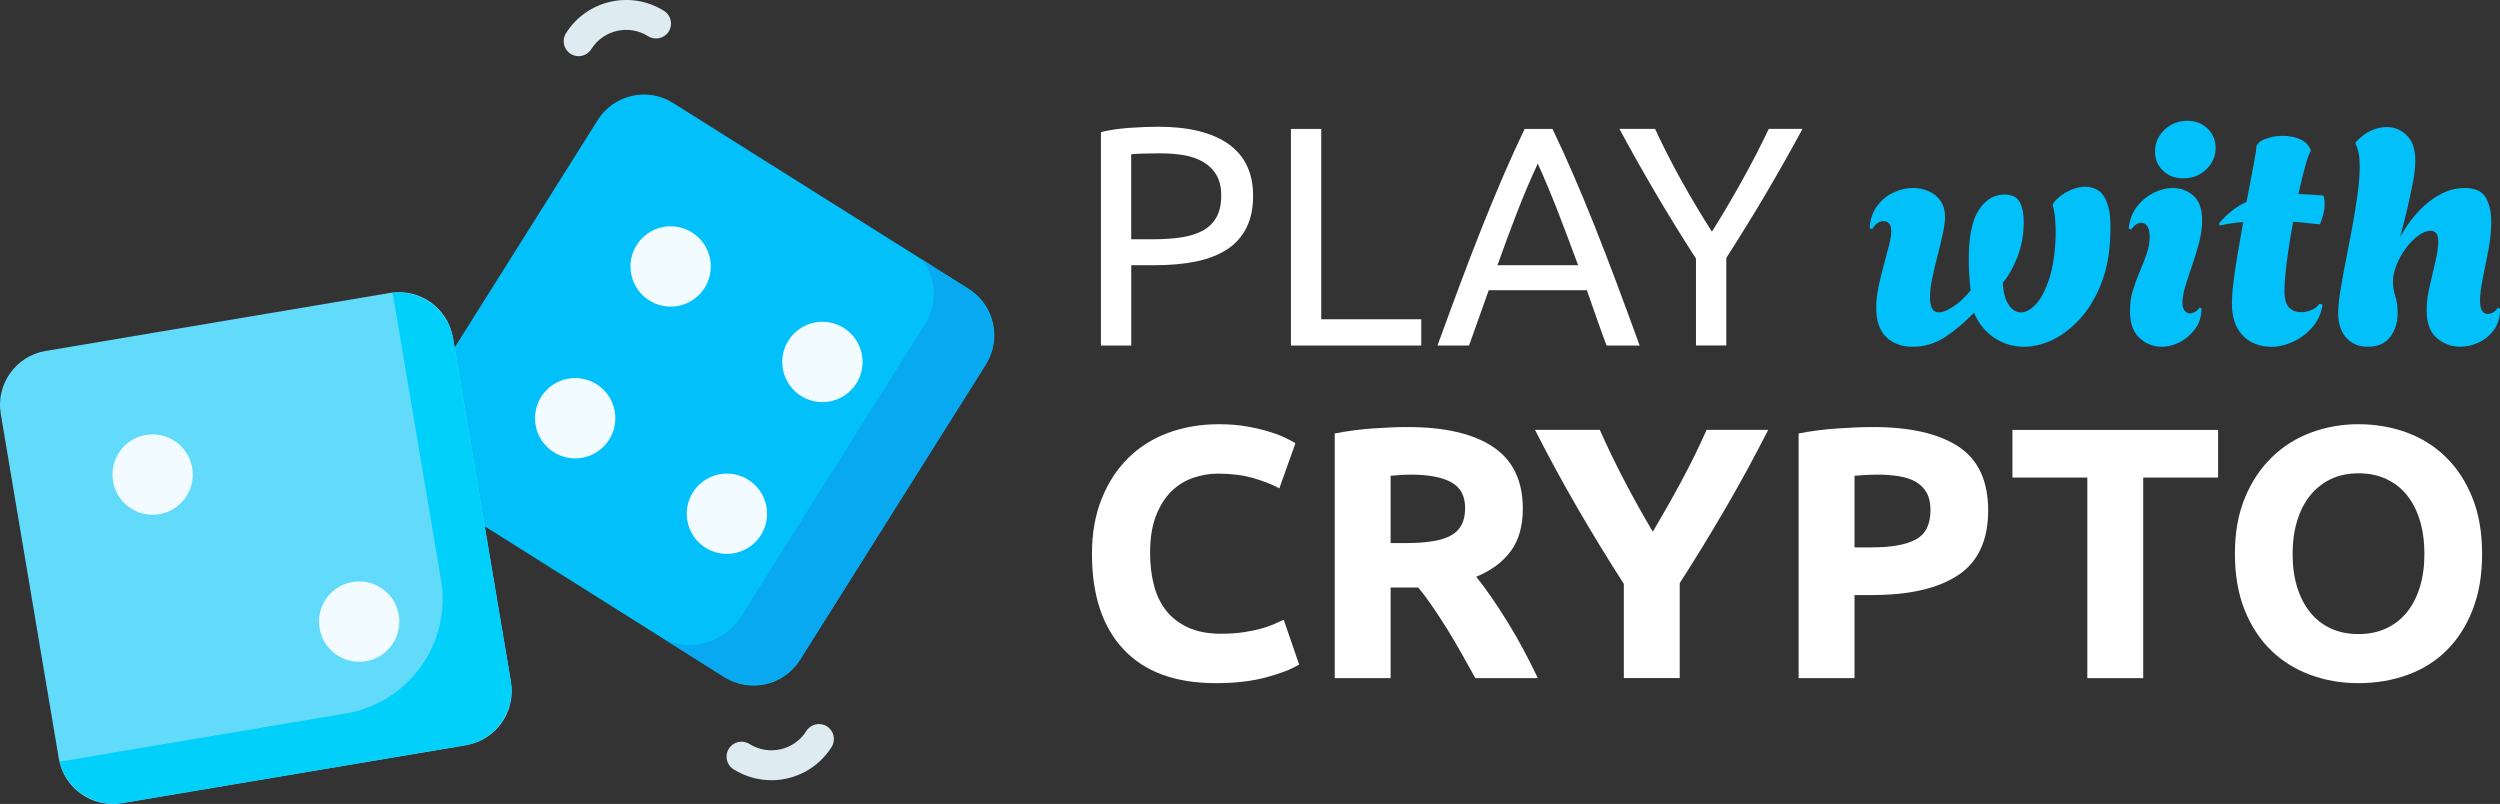 <?xml version="1.0" encoding="UTF-8"?>
<svg id="Layer_2" data-name="Layer 2" xmlns="http://www.w3.org/2000/svg" viewBox="0 0 459.38 147.73">
  <rect x="0" y="0" width="459.38" height="147.73" fill="#333333" stroke="none"/>
  <defs>
    <style>
      .cls-1 {
        fill: #08a9f1;
      }

      .cls-1, .cls-2, .cls-3, .cls-4, .cls-5, .cls-6, .cls-7 {
        stroke-width: 0px;
      }

      .cls-2 {
        fill: #01c0fa;
      }

      .cls-3 {
        fill: #deecf1;
      }

      .cls-4 {
        fill: #f2fbff;
      }

      .cls-5 {
        fill: #fff;
      }

      .cls-6 {
        fill: #62dbfb;
      }

      .cls-7 {
        fill: #01d0fb;
      }
    </style>
  </defs>
  <g id="Layer_3" data-name="Layer 3">
    <g>
      <g>
        <path class="cls-2" d="m133.13,124.43l-54.33-34.18c-4.69-2.95-6.11-9.15-3.15-13.85l34.18-54.33c2.95-4.69,9.15-6.11,13.85-3.15l54.33,34.18c4.69,2.95,6.11,9.15,3.15,13.85l-34.18,54.33c-2.95,4.69-9.15,6.11-13.85,3.15h0Z"/>
        <circle class="cls-4" cx="123.23" cy="48.96" r="7.38"/>
        <circle class="cls-4" cx="133.57" cy="94.4" r="7.38"/>
        <circle class="cls-4" cx="151.12" cy="66.51" r="7.38"/>
        <circle class="cls-4" cx="105.69" cy="76.85" r="7.38"/>
        <path class="cls-6" d="m85.66,136.93l-63.29,10.66c-5.47.92-10.65-2.77-11.57-8.23L.14,76.06c-.92-5.47,2.77-10.65,8.23-11.57l63.29-10.66c5.47-.92,10.65,2.77,11.57,8.23l10.66,63.29c.92,5.47-2.77,10.65-8.23,11.57h0Z"/>
        <path class="cls-1" d="m177.76,52.96l-8.27-5.2c2.53,3.33,2.87,8,.52,11.74l-33.88,53.85c-3.04,4.83-9.85,6.78-14.67,3.74l11.43,7.19c4.83,3.04,11.2,1.59,14.23-3.24l33.88-53.85c3.04-4.83,1.59-11.2-3.24-14.23h0Z"/>
        <path class="cls-7" d="m93.85,125.08l-10.57-62.74c-.91-5.38-5.83-9.08-11.18-8.56.07.28.14.57.19.86l8.74,51.89c1.96,11.61-5.87,22.62-17.49,24.57l-51.89,8.74c-.24.04-.48.07-.71.09,1.32,5.14,6.38,8.5,11.71,7.6l62.74-10.57c5.62-.95,9.41-6.27,8.46-11.89h0Z"/>
        <circle class="cls-4" cx="28.04" cy="87.2" r="7.38"/>
        <circle class="cls-4" cx="66" cy="114.22" r="7.38"/>
        <path class="cls-3" d="m141.73,143.36c-2.38,0-4.78-.65-6.94-2-1.29-.81-1.67-2.51-.86-3.79.81-1.29,2.51-1.67,3.79-.86,3.54,2.22,8.22,1.16,10.44-2.38.81-1.29,2.5-1.67,3.79-.86,1.28.81,1.67,2.51.86,3.79-2.48,3.94-6.74,6.11-11.09,6.11h0Z"/>
        <path class="cls-3" d="m106.32,10.32c-.5,0-1.01-.14-1.46-.42-1.28-.81-1.67-2.51-.86-3.79C107.83,0,115.92-1.83,122.02,2c1.29.81,1.67,2.51.86,3.79-.81,1.29-2.51,1.67-3.79.86-3.54-2.22-8.22-1.16-10.44,2.38-.52.83-1.42,1.29-2.33,1.29h0Z"/>
      </g>
      <g>
        <g>
          <path class="cls-5" d="m212.86,23.29c5.59,0,9.89,1.06,12.89,3.19,3,2.13,4.51,5.29,4.51,9.5,0,2.3-.41,4.26-1.23,5.89-.82,1.63-2.01,2.95-3.56,3.96-1.55,1.01-3.44,1.75-5.66,2.21-2.22.46-4.73.69-7.52.69h-4.42v14.76h-5.57V24.27c1.57-.38,3.32-.64,5.25-.78,1.93-.13,3.7-.2,5.31-.2Zm.46,4.88c-2.37,0-4.19.06-5.46.17v15.62h4.19c1.91,0,3.64-.12,5.17-.37,1.53-.25,2.82-.67,3.88-1.26,1.05-.59,1.87-1.41,2.44-2.44.57-1.03.86-2.35.86-3.96s-.3-2.79-.89-3.79c-.59-1-1.4-1.79-2.41-2.38-1.01-.59-2.19-1.01-3.53-1.24-1.34-.23-2.76-.34-4.25-.34Z"/>
          <path class="cls-5" d="m261.16,58.67v4.82h-23.95V23.69h5.57v34.97h18.38Z"/>
          <path class="cls-5" d="m295.21,63.49c-.65-1.72-1.26-3.42-1.84-5.08s-1.17-3.36-1.78-5.08h-18.03l-3.62,10.16h-5.8c1.53-4.21,2.97-8.11,4.31-11.69,1.34-3.58,2.65-6.98,3.93-10.19,1.28-3.22,2.56-6.29,3.82-9.22,1.26-2.93,2.58-5.83,3.96-8.7h5.11c1.38,2.87,2.7,5.77,3.96,8.7,1.26,2.93,2.54,6,3.82,9.22,1.28,3.22,2.59,6.61,3.93,10.19,1.34,3.58,2.78,7.48,4.31,11.69h-6.09Zm-5.23-14.76c-1.23-3.33-2.44-6.56-3.65-9.68s-2.46-6.12-3.76-8.99c-1.34,2.87-2.61,5.87-3.82,8.99-1.21,3.12-2.4,6.35-3.59,9.68h14.82Z"/>
          <path class="cls-5" d="m311.64,63.49v-15.97c-2.64-4.1-5.13-8.13-7.47-12.12-2.34-3.98-4.54-7.89-6.6-11.72h6.55c1.45,3.14,3.08,6.33,4.88,9.56,1.8,3.24,3.66,6.35,5.57,9.33,1.88-2.99,3.71-6.1,5.51-9.33,1.8-3.24,3.45-6.42,4.94-9.56h6.2c-2.07,3.83-4.27,7.72-6.6,11.69-2.34,3.96-4.81,7.97-7.41,12.03v16.08h-5.57Z"/>
        </g>
        <g>
          <path class="cls-2" d="m351.48,63.72c-1.99,0-3.61-.58-4.85-1.75-1.24-1.17-1.87-2.98-1.87-5.43,0-1.22.14-2.52.43-3.88.29-1.36.61-2.7.98-4.02.36-1.32.68-2.52.95-3.59.27-1.07.4-1.93.4-2.58s-.13-1.12-.4-1.41c-.27-.29-.59-.43-.98-.43s-.77.12-1.15.37c-.38.25-.71.62-.98,1.12l-.46-.17c.08-1.57.52-2.91,1.32-4.02.8-1.11,1.81-1.95,3.02-2.53s2.42-.86,3.65-.86c1,0,1.95.2,2.87.6.92.4,1.66,1.01,2.21,1.84.55.82.81,1.87.78,3.13-.04.84-.19,1.88-.46,3.1-.27,1.23-.58,2.54-.95,3.93-.36,1.4-.68,2.75-.95,4.05-.27,1.3-.4,2.45-.4,3.45,0,.84.12,1.51.37,2.01.25.5.68.75,1.29.75.65,0,1.51-.34,2.58-1.03,1.07-.69,2.14-1.68,3.22-2.99-.23-2.14-.34-4.04-.34-5.69,0-4.21.62-7.25,1.87-9.13,1.24-1.88,2.8-2.81,4.68-2.81,1.38,0,2.32.46,2.81,1.38.5.92.75,2.14.75,3.68,0,2.26-.38,4.38-1.15,6.37-.77,1.99-1.67,3.58-2.7,4.77.08,1.72.43,3.06,1.06,4.02.63.96,1.39,1.44,2.27,1.44s1.79-.5,2.73-1.49c.94-.99,1.75-2.53,2.44-4.59.69-2.07,1.09-4.69,1.21-7.87.04-2.56-.14-4.44-.52-5.63v-.29c.54-.88,1.39-1.64,2.56-2.27,1.17-.63,2.34-.95,3.53-.95.84,0,1.62.24,2.33.72.71.48,1.27,1.36,1.69,2.64.42,1.28.57,3.13.46,5.54-.11,3.37-.67,6.33-1.67,8.87-1,2.55-2.27,4.68-3.82,6.4-1.55,1.72-3.23,3.03-5.03,3.91-1.8.88-3.58,1.32-5.34,1.32-1.99,0-3.81-.55-5.46-1.64-1.65-1.09-2.89-2.63-3.73-4.62-1.72,1.8-3.49,3.29-5.31,4.48-1.82,1.19-3.8,1.78-5.94,1.78Z"/>
          <path class="cls-2" d="m397.19,63.72c-1.49,0-2.83-.53-4.02-1.58-1.19-1.05-1.78-2.75-1.78-5.08,0-1.34.18-2.59.55-3.76.36-1.17.78-2.31,1.26-3.42.48-1.11.9-2.19,1.26-3.24.36-1.05.55-2.1.55-3.13,0-.92-.15-1.58-.46-1.98-.31-.4-.67-.6-1.09-.6-.65,0-1.28.42-1.9,1.26l-.4-.23c.15-1.53.64-2.84,1.46-3.93.82-1.09,1.84-1.94,3.04-2.56,1.21-.61,2.4-.92,3.59-.92,1.45,0,2.72.47,3.79,1.41,1.07.94,1.61,2.46,1.61,4.57,0,1.26-.18,2.59-.55,3.99-.36,1.4-.79,2.79-1.26,4.16-.48,1.38-.9,2.66-1.26,3.85-.36,1.19-.55,2.2-.55,3.04,0,.73.14,1.24.43,1.55.29.31.6.46.95.46s.68-.1,1-.32c.33-.21.56-.45.72-.72l.4.12c0,1.42-.37,2.65-1.12,3.7-.75,1.05-1.68,1.88-2.79,2.47-1.11.59-2.26.89-3.45.89Zm4.02-30.95c-1.53,0-2.79-.47-3.76-1.41-.98-.94-1.46-2.11-1.46-3.53,0-1.53.57-2.85,1.72-3.96,1.15-1.11,2.55-1.67,4.19-1.67,1.53,0,2.79.48,3.76,1.44.98.96,1.46,2.14,1.46,3.56,0,1.53-.57,2.84-1.72,3.93-1.15,1.09-2.55,1.64-4.19,1.64Z"/>
          <path class="cls-2" d="m417.23,63.72c-1.23,0-2.38-.28-3.47-.83-1.09-.55-1.97-1.43-2.64-2.61-.67-1.19-1-2.7-1-4.54,0-1,.09-2.3.29-3.91.19-1.61.45-3.37.78-5.28.32-1.91.66-3.83,1-5.74-.77.04-1.5.11-2.21.23-.71.11-1.41.25-2.1.4l-.12-.4c.77-.92,1.57-1.7,2.41-2.35.84-.65,1.72-1.19,2.64-1.61.5-2.53.92-4.72,1.26-6.58.34-1.86.52-2.96.52-3.3,0-.65.51-1.19,1.52-1.61,1.01-.42,2.15-.63,3.42-.63,1.11,0,2.15.21,3.13.63.98.42,1.64,1.13,1.98,2.12-.23.23-.56,1.08-.98,2.56-.42,1.47-.86,3.26-1.32,5.37.73.04,1.47.08,2.24.12.77.04,1.55.1,2.35.17.08.23.13.48.17.75.04.27.06.56.06.86,0,.57-.09,1.2-.26,1.87-.17.67-.37,1.27-.6,1.81-.92-.08-1.78-.16-2.58-.26-.8-.09-1.59-.16-2.35-.2-.31,1.65-.58,3.29-.83,4.94-.25,1.65-.44,3.14-.57,4.48-.14,1.34-.2,2.39-.2,3.16,0,1.61.3,2.68.89,3.22.59.54,1.31.8,2.15.8.77,0,1.45-.15,2.07-.46.61-.31,1.05-.67,1.32-1.09l.57.17c-.23,1.57-.84,2.94-1.84,4.11-1,1.17-2.18,2.07-3.56,2.7-1.38.63-2.76.95-4.14.95Z"/>
          <path class="cls-2" d="m435.09,63.72c-1.65,0-2.97-.55-3.96-1.67-1-1.11-1.49-2.62-1.49-4.54,0-1.03.13-2.38.4-4.05.27-1.67.6-3.5,1-5.51.4-2.01.79-4.06,1.18-6.14.38-2.09.71-4.11.98-6.06.27-1.95.4-3.68.4-5.17,0-1.88-.25-3.24-.75-4.08v-.34c.84-.96,1.76-1.67,2.76-2.13,1-.46,1.97-.69,2.93-.69,1.45,0,2.7.52,3.73,1.55,1.03,1.03,1.55,2.58,1.55,4.65,0,1.11-.15,2.47-.46,4.08-.31,1.61-.67,3.29-1.09,5.05-.42,1.76-.84,3.41-1.26,4.94.73-1.42,1.69-2.82,2.9-4.22,1.21-1.4,2.58-2.56,4.13-3.47,1.55-.92,3.17-1.38,4.85-1.38,1.91,0,3.21.59,3.88,1.78.67,1.19,1.01,2.66,1.01,4.42,0,1.61-.17,3.32-.52,5.14-.34,1.82-.69,3.56-1.03,5.23s-.52,3.05-.52,4.16c0,1.61.48,2.41,1.44,2.41.42,0,.79-.12,1.12-.37.33-.25.57-.53.72-.83l.4.29c0,1.49-.36,2.76-1.09,3.79-.73,1.03-1.66,1.82-2.79,2.35-1.13.54-2.29.8-3.47.8-1.57,0-2.99-.53-4.25-1.58-1.26-1.05-1.89-2.77-1.89-5.14,0-1.34.18-2.79.55-4.36.36-1.57.72-3.09,1.06-4.57.34-1.47.52-2.71.52-3.7,0-1.3-.46-1.95-1.38-1.95-.84,0-1.76.42-2.76,1.26-1,.84-1.87,1.9-2.61,3.16-.75,1.26-1.23,2.51-1.46,3.73-.08.31-.11.67-.11,1.09,0,.96.14,1.88.43,2.76.29.88.43,1.91.43,3.1,0,1.76-.46,3.24-1.38,4.42-.92,1.19-2.28,1.78-4.08,1.78Z"/>
        </g>
        <g>
          <path class="cls-5" d="m223.42,125.53c-7.42,0-13.07-2.06-16.95-6.19-3.88-4.12-5.82-9.98-5.82-17.57,0-3.77.59-7.14,1.78-10.1,1.18-2.96,2.81-5.46,4.87-7.5,2.06-2.04,4.52-3.59,7.37-4.64,2.85-1.05,5.95-1.58,9.28-1.58,1.93,0,3.69.14,5.27.43,1.58.29,2.96.62,4.15.99,1.18.37,2.17.76,2.96,1.15.79.4,1.36.7,1.71.92l-2.96,8.29c-1.4-.75-3.04-1.38-4.9-1.91-1.87-.53-3.98-.79-6.35-.79-1.58,0-3.13.26-4.64.79-1.51.53-2.85,1.37-4.01,2.53-1.16,1.16-2.1,2.67-2.8,4.51-.7,1.84-1.05,4.08-1.05,6.71,0,2.11.23,4.07.69,5.89.46,1.82,1.21,3.39,2.24,4.71,1.03,1.32,2.38,2.36,4.05,3.13,1.67.77,3.69,1.15,6.06,1.15,1.49,0,2.83-.09,4.01-.26,1.18-.17,2.24-.38,3.16-.63.92-.24,1.73-.52,2.44-.82.7-.31,1.34-.59,1.91-.86l2.83,8.23c-1.45.88-3.49,1.67-6.12,2.37s-5.68,1.05-9.15,1.05Z"/>
          <path class="cls-5" d="m258.63,78.47c6.85,0,12.09,1.22,15.73,3.65,3.64,2.44,5.46,6.22,5.46,11.35,0,3.2-.74,5.8-2.21,7.8-1.47,2-3.59,3.57-6.35,4.71.92,1.14,1.89,2.45,2.9,3.92,1.01,1.47,2.01,3.01,2.99,4.61.99,1.6,1.94,3.27,2.86,5,.92,1.73,1.78,3.43,2.57,5.1h-11.48c-.84-1.49-1.69-3.01-2.54-4.54-.86-1.54-1.74-3.03-2.64-4.48-.9-1.45-1.8-2.82-2.68-4.11-.88-1.29-1.76-2.47-2.64-3.52h-5.07v16.65h-10.27v-44.96c2.24-.44,4.55-.75,6.94-.92,2.39-.17,4.53-.26,6.42-.26Zm.59,8.75c-.75,0-1.42.02-2.01.07-.59.04-1.15.09-1.68.13v12.37h2.9c3.86,0,6.62-.48,8.29-1.45,1.67-.96,2.5-2.61,2.5-4.94s-.85-3.83-2.53-4.77c-1.69-.94-4.18-1.42-7.47-1.42Z"/>
          <path class="cls-5" d="m303.71,97.7c1.84-3.11,3.6-6.21,5.27-9.32,1.67-3.11,3.21-6.24,4.61-9.39h11.32c-2.5,4.91-5.09,9.68-7.77,14.28-2.68,4.61-5.51,9.24-8.49,13.89v17.44h-10.27v-17.31c-2.98-4.65-5.83-9.3-8.52-13.95-2.7-4.65-5.3-9.43-7.8-14.35h11.91c1.4,3.15,2.91,6.28,4.54,9.39,1.62,3.11,3.35,6.21,5.19,9.32Z"/>
          <path class="cls-5" d="m344.2,78.47c6.8,0,12.02,1.2,15.67,3.59,3.64,2.39,5.46,6.31,5.46,11.75s-1.84,9.45-5.53,11.88c-3.69,2.44-8.95,3.65-15.8,3.65h-3.23v15.27h-10.27v-44.96c2.24-.44,4.61-.75,7.11-.92,2.5-.17,4.69-.26,6.58-.26Zm.66,8.75c-.75,0-1.48.02-2.21.07-.72.04-1.35.09-1.88.13v13.16h3.23c3.55,0,6.23-.48,8.03-1.45,1.8-.96,2.7-2.76,2.7-5.4,0-1.27-.23-2.33-.69-3.16-.46-.83-1.12-1.5-1.97-2.01-.86-.5-1.9-.86-3.13-1.05-1.23-.2-2.59-.3-4.08-.3Z"/>
          <path class="cls-5" d="m407.58,79v8.75h-13.76v36.86h-10.27v-36.86h-13.76v-8.75h37.78Z"/>
          <path class="cls-5" d="m456.09,101.77c0,3.91-.58,7.34-1.75,10.3-1.16,2.96-2.75,5.44-4.77,7.44-2.02,2-4.42,3.5-7.21,4.51-2.79,1.01-5.78,1.51-8.98,1.51s-6.06-.5-8.82-1.51c-2.76-1.01-5.18-2.51-7.24-4.51-2.06-2-3.69-4.48-4.87-7.44-1.18-2.96-1.78-6.39-1.78-10.3s.61-7.34,1.84-10.3c1.23-2.96,2.88-5.45,4.97-7.47,2.08-2.02,4.5-3.53,7.24-4.54,2.74-1.01,5.63-1.51,8.66-1.51s6.06.5,8.82,1.51c2.76,1.01,5.18,2.52,7.24,4.54,2.06,2.02,3.69,4.51,4.87,7.47,1.19,2.96,1.78,6.4,1.78,10.3Zm-34.82,0c0,2.24.27,4.26.82,6.06.55,1.8,1.34,3.35,2.37,4.64,1.03,1.29,2.29,2.29,3.79,2.99,1.49.7,3.2,1.05,5.13,1.05s3.59-.35,5.1-1.05c1.51-.7,2.79-1.7,3.82-2.99,1.03-1.29,1.82-2.84,2.37-4.64.55-1.8.82-3.82.82-6.06s-.28-4.27-.82-6.09c-.55-1.82-1.34-3.38-2.37-4.67-1.03-1.29-2.3-2.29-3.82-2.99-1.51-.7-3.21-1.05-5.1-1.05s-3.64.36-5.13,1.09c-1.49.72-2.75,1.73-3.79,3.03-1.03,1.29-1.82,2.85-2.37,4.67-.55,1.82-.82,3.83-.82,6.02Z"/>
        </g>
      </g>
    </g>
  </g>
</svg>